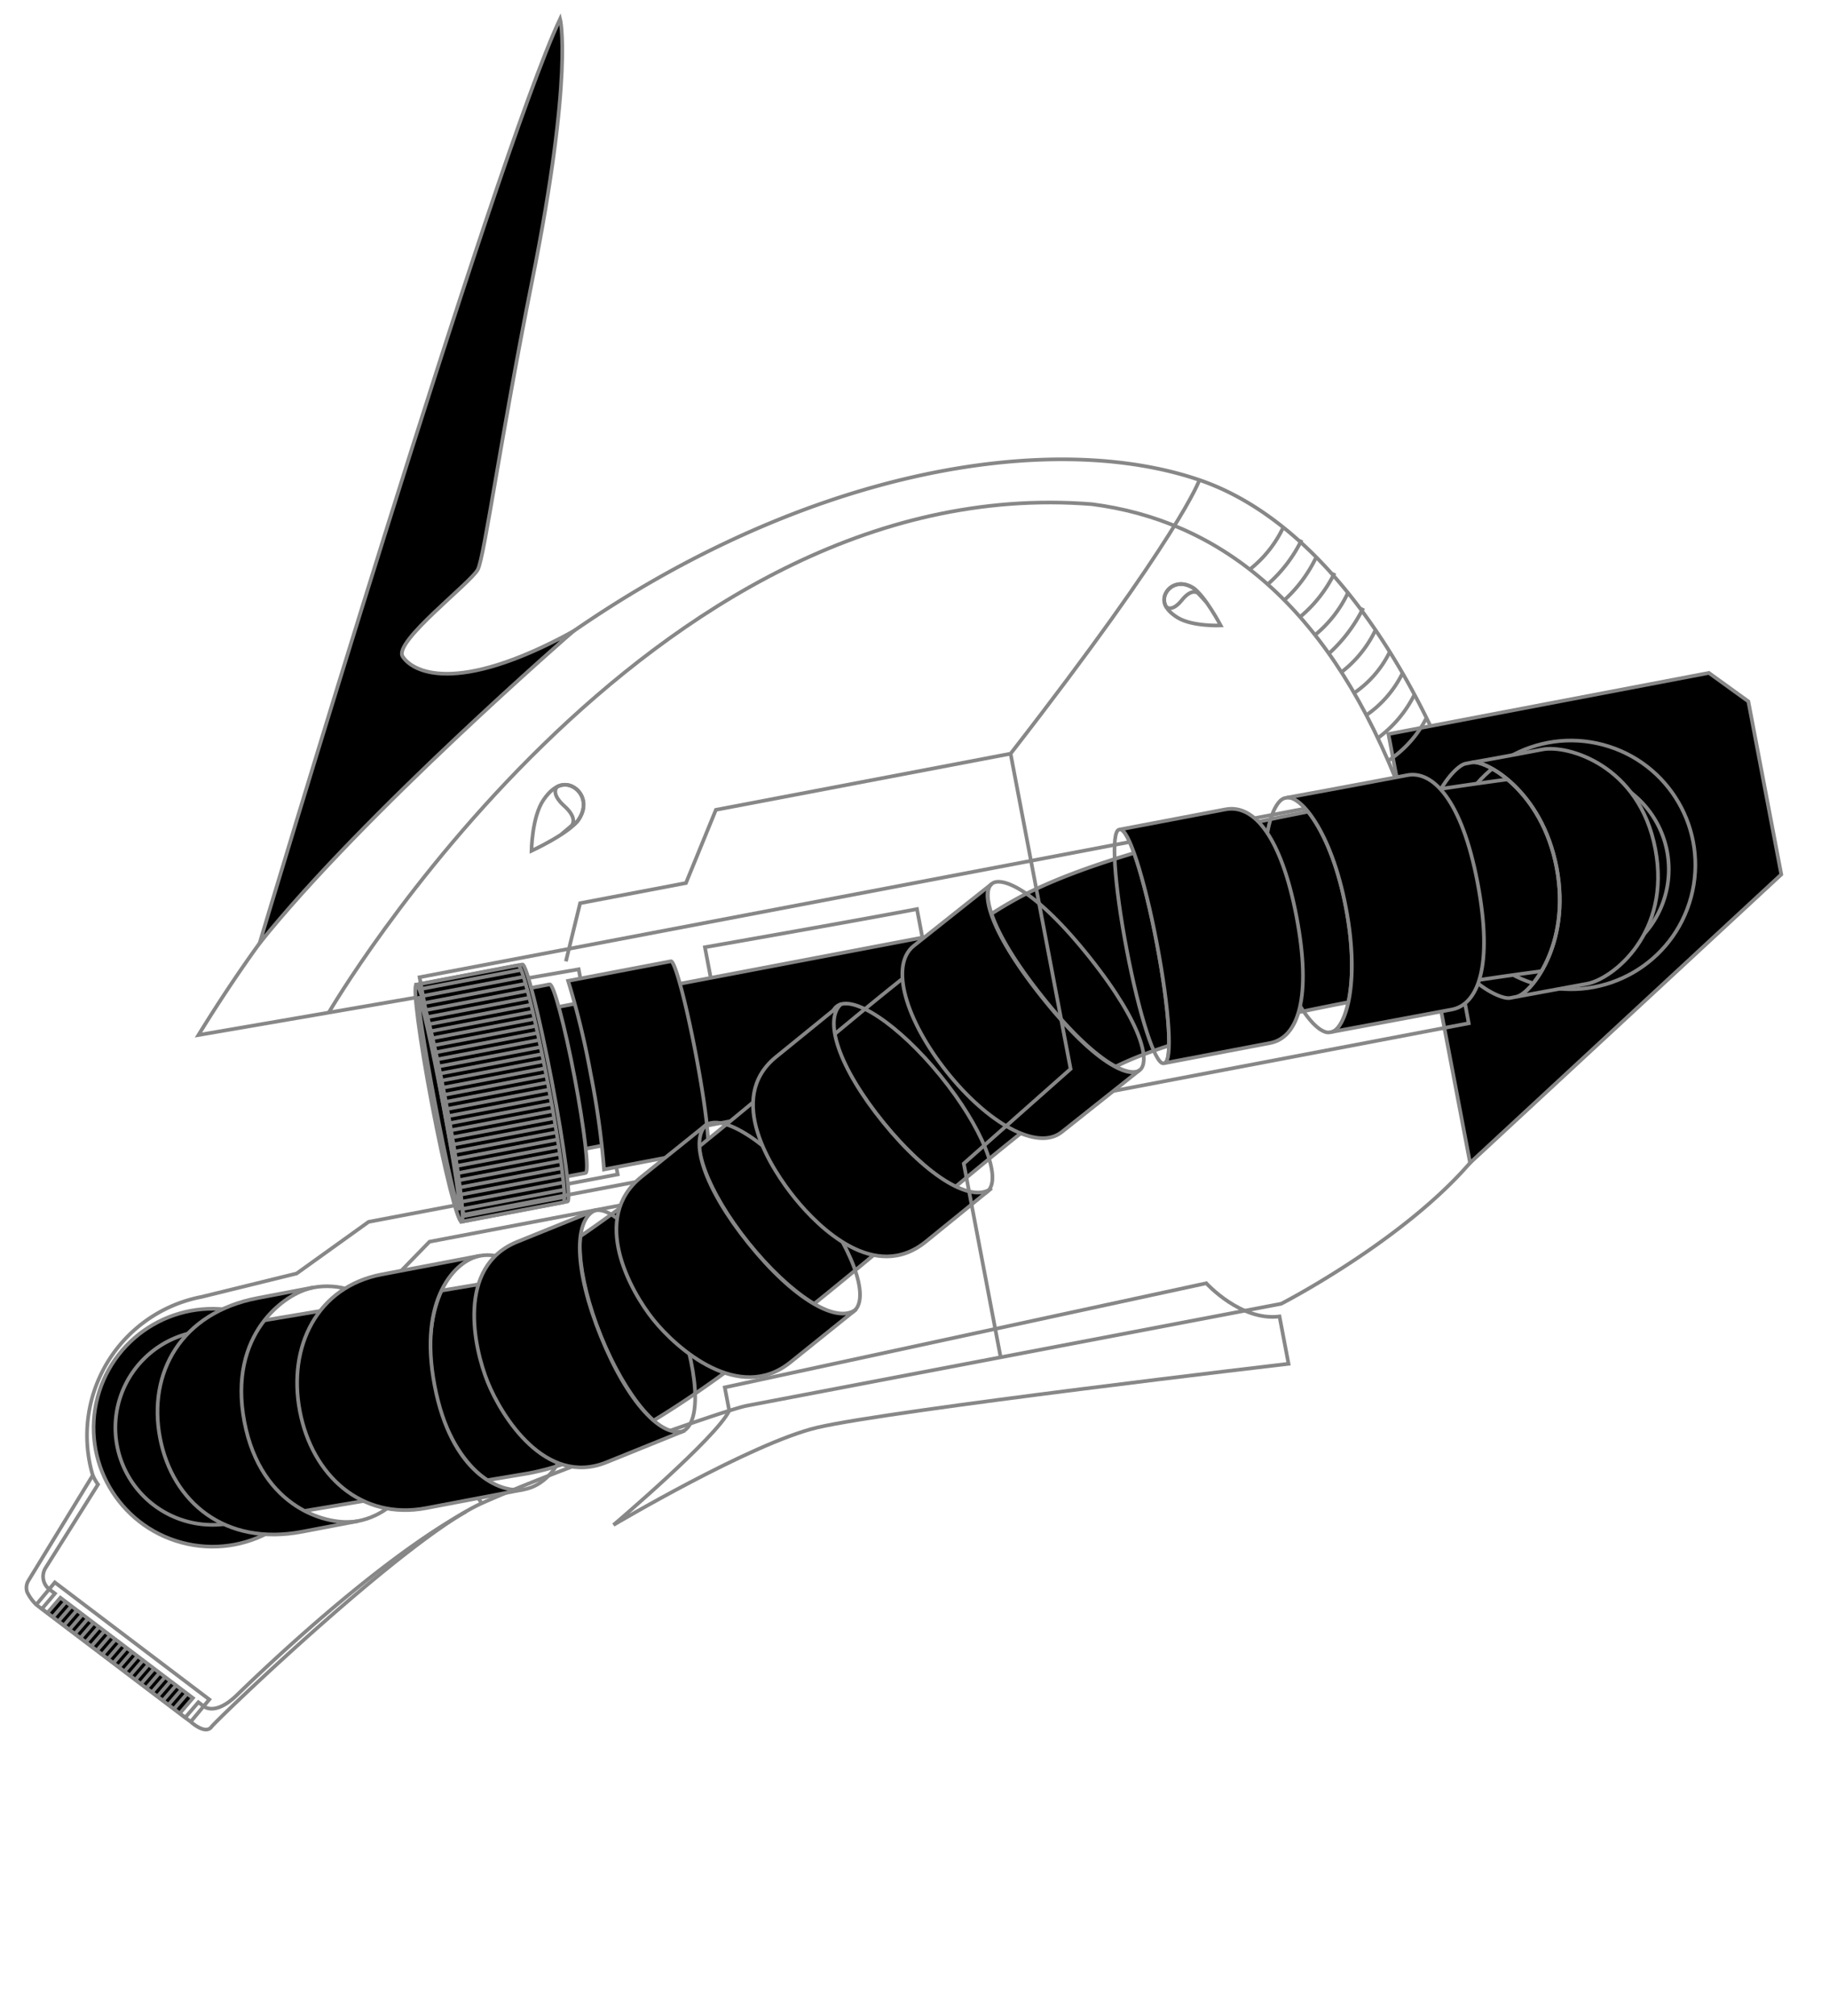 <svg xmlns="http://www.w3.org/2000/svg" width="352.899" height="388.846" viewBox="0 0 352.899 388.846">
  <g id="ms-06s-line-art" transform="matrix(0.259, -0.966, 0.966, 0.259, 0.472, 323.184)">
    <path id="パス_6171" data-name="パス 6171" d="M74.646,98.395s-5.378,8.323-2.529,15.3L63.75,117.74S35.165,45.813,28.336,33.113C22.165,21.637,0,0,0,0S21.511,14.874,27.07,15.86l4.121-1.992Z" transform="translate(58.551 106.349)" fill="none" stroke="#888787" stroke-miterlimit="10" stroke-width="0.709"/>
    <path id="パス_6172" data-name="パス 6172" d="M282.5,163.335C285.69,116.246,236.16,36.4,129.092,4.541c0,0,15.642,33.952,31.236,67.566L124.066,89.629,102.78,45.576,89.566,34.747,80.478,18.234A27.23,27.23,0,0,0,44.111,5.563c-.807.39-1.58.818-2.33,1.274L19.01.13a2.607,2.607,0,0,0-2.279.327,8.9,8.9,0,0,0-1.877,2.31L.764,37.4s-1.785,3.393.1,4.13c1.611.63,45.244,27,55.161,39.207S85.6,121.461,87.414,125.22l45.706,94.509s26.54,29.291,48.007,32.13S279.309,210.423,282.5,163.335ZM152.907,149.312l-18.085-37.423,35.925-17.36c7.528,16.16,14.121,30.213,17.7,37.611Z" transform="translate(0 0)" fill="none" stroke="#888787" stroke-miterlimit="10" stroke-width="0.709"/>
    <path id="パス_6173" data-name="パス 6173" d="M64.48,45.022,46.1,6.993,35.033.807S28.871-1.6,24.025,1.9,0,29.81,0,29.81" transform="translate(56.028 50.925)" fill="none" stroke="#888787" stroke-miterlimit="10" stroke-width="0.709"/>
    <g id="グループ_300" data-name="グループ 300" transform="translate(106.858 41.401)">
      <path id="パス_6174" data-name="パス 6174" d="M67.35,87.466,25.085,0A22.921,22.921,0,0,1,14.463,10.036,22.926,22.926,0,0,1,0,12.122L42.265,99.588c1.582,3.274,8.48,3.215,15.407-.132S68.932,90.741,67.35,87.466Z" transform="translate(10.849 9.109)" stroke="#888787" stroke-miterlimit="10" stroke-width="0.709"/>
      <path id="パス_6175" data-name="パス 6175" d="M42.4,18.742,33.343,0,0,16.112,9.056,34.853c.329.681,8.059-2.375,17.266-6.824S42.727,19.422,42.4,18.742Z" transform="translate(6.817 7.314)" stroke="#888787" stroke-miterlimit="10" stroke-width="0.709"/>
      <path id="パス_6176" data-name="パス 6176" d="M42.125,18.177,33.342,0A157.177,157.177,0,0,1,17.07,8.882,157.072,157.072,0,0,1,0,16.11L8.784,34.289c.329.68,8.059-2.374,17.266-6.824S42.454,18.857,42.125,18.177Z" transform="translate(17.449 29.317)" stroke="#888787" stroke-miterlimit="10" stroke-width="0.709"/>
      <path id="パス_6177" data-name="パス 6177" d="M50.964,18.741,41.908,0,0,20.25,9.056,38.992c.329.68,9.976-3.3,21.549-8.893S51.292,19.421,50.964,18.741Z" transform="translate(0.595 1.232)" stroke="#888787" stroke-miterlimit="10" stroke-width="0.709"/>
      <path id="パス_6178" data-name="パス 6178" d="M50.6,18l-8.7-18L0,20.25l8.7,18c.329.68,9.977-3.3,21.55-8.893S50.933,18.676,50.6,18Z" transform="translate(0.595 1.232)" stroke="#888787" stroke-miterlimit="10" stroke-width="0.709"/>
      <ellipse id="楕円形_105" data-name="楕円形 105" cx="23.272" cy="1.368" rx="23.272" ry="1.368" transform="matrix(0.9, -0.435, 0.435, 0.9, 0, 20.25)" stroke="#888787" stroke-miterlimit="10" stroke-width="0.709"/>
      <line id="線_222" data-name="線 222" x1="8.696" y1="17.997" transform="translate(22.144 12.589)" fill="none" stroke="#888787" stroke-miterlimit="10" stroke-width="0.709"/>
      <line id="線_223" data-name="線 223" x1="8.696" y1="17.997" transform="translate(23.399 11.983)" fill="none" stroke="#888787" stroke-miterlimit="10" stroke-width="0.709"/>
      <line id="線_224" data-name="線 224" x1="8.696" y1="17.996" transform="translate(24.653 11.377)" fill="none" stroke="#888787" stroke-miterlimit="10" stroke-width="0.709"/>
      <line id="線_225" data-name="線 225" x1="8.712" y1="18.029" transform="translate(25.892 10.739)" fill="none" stroke="#888787" stroke-miterlimit="10" stroke-width="0.709"/>
      <line id="線_226" data-name="線 226" x1="8.713" y1="18.032" transform="translate(27.144 10.13)" fill="none" stroke="#888787" stroke-miterlimit="10" stroke-width="0.709"/>
      <line id="線_227" data-name="線 227" x1="8.696" y1="17.997" transform="translate(28.388 9.503)" fill="none" stroke="#888787" stroke-miterlimit="10" stroke-width="0.709"/>
      <line id="線_228" data-name="線 228" x1="8.695" y1="17.993" transform="translate(29.631 8.871)" fill="none" stroke="#888787" stroke-miterlimit="10" stroke-width="0.709"/>
      <line id="線_229" data-name="線 229" x1="8.696" y1="17.996" transform="translate(30.87 8.234)" fill="none" stroke="#888787" stroke-miterlimit="10" stroke-width="0.709"/>
      <line id="線_230" data-name="線 230" x1="8.696" y1="17.996" transform="translate(32.106 7.591)" fill="none" stroke="#888787" stroke-miterlimit="10" stroke-width="0.709"/>
      <line id="線_231" data-name="線 231" x1="8.697" y1="17.998" transform="translate(33.338 6.94)" fill="none" stroke="#888787" stroke-miterlimit="10" stroke-width="0.709"/>
      <line id="線_232" data-name="線 232" x1="8.697" y1="17.997" transform="translate(34.568 6.283)" fill="none" stroke="#888787" stroke-miterlimit="10" stroke-width="0.709"/>
      <line id="線_233" data-name="線 233" x1="8.698" y1="17.999" transform="translate(35.792 5.615)" fill="none" stroke="#888787" stroke-miterlimit="10" stroke-width="0.709"/>
      <line id="線_234" data-name="線 234" x1="8.697" y1="17.998" transform="translate(37.014 4.94)" fill="none" stroke="#888787" stroke-miterlimit="10" stroke-width="0.709"/>
      <line id="線_235" data-name="線 235" x1="8.693" y1="17.99" transform="translate(38.228 4.252)" fill="none" stroke="#888787" stroke-miterlimit="10" stroke-width="0.709"/>
      <line id="線_236" data-name="線 236" x1="8.695" y1="17.994" transform="translate(39.435 3.547)" fill="none" stroke="#888787" stroke-miterlimit="10" stroke-width="0.709"/>
      <line id="線_237" data-name="線 237" x1="8.697" y1="17.997" transform="translate(40.625 2.808)" fill="none" stroke="#888787" stroke-miterlimit="10" stroke-width="0.709"/>
      <line id="線_238" data-name="線 238" x1="8.696" y1="17.996" transform="translate(41.794 2.027)" fill="none" stroke="#888787" stroke-miterlimit="10" stroke-width="0.709"/>
      <line id="線_239" data-name="線 239" x1="8.684" y1="18.003" transform="translate(20.892 13.199)" fill="none" stroke="#888787" stroke-miterlimit="10" stroke-width="0.709"/>
      <line id="線_240" data-name="線 240" x1="8.683" y1="18.002" transform="translate(19.638 13.805)" fill="none" stroke="#888787" stroke-miterlimit="10" stroke-width="0.709"/>
      <line id="線_241" data-name="線 241" x1="8.699" y1="18.035" transform="translate(18.368 14.378)" fill="none" stroke="#888787" stroke-miterlimit="10" stroke-width="0.709"/>
      <line id="線_242" data-name="線 242" x1="8.7" y1="18.038" transform="translate(17.112 14.98)" fill="none" stroke="#888787" stroke-miterlimit="10" stroke-width="0.709"/>
      <line id="線_243" data-name="線 243" x1="8.684" y1="18.003" transform="translate(15.847 15.565)" fill="none" stroke="#888787" stroke-miterlimit="10" stroke-width="0.709"/>
      <line id="線_244" data-name="線 244" x1="8.682" y1="17.999" transform="translate(14.58 16.145)" fill="none" stroke="#888787" stroke-miterlimit="10" stroke-width="0.709"/>
      <line id="線_245" data-name="線 245" x1="8.683" y1="18.002" transform="translate(13.311 16.719)" fill="none" stroke="#888787" stroke-miterlimit="10" stroke-width="0.709"/>
      <line id="線_246" data-name="線 246" x1="8.683" y1="18.002" transform="translate(12.038 17.288)" fill="none" stroke="#888787" stroke-miterlimit="10" stroke-width="0.709"/>
      <line id="線_247" data-name="線 247" x1="8.684" y1="18.004" transform="translate(10.762 17.848)" fill="none" stroke="#888787" stroke-miterlimit="10" stroke-width="0.709"/>
      <line id="線_248" data-name="線 248" x1="8.684" y1="18.004" transform="translate(9.483 18.403)" fill="none" stroke="#888787" stroke-miterlimit="10" stroke-width="0.709"/>
      <line id="線_249" data-name="線 249" x1="8.685" y1="18.006" transform="translate(8.199 18.946)" fill="none" stroke="#888787" stroke-miterlimit="10" stroke-width="0.709"/>
      <line id="線_250" data-name="線 250" x1="8.684" y1="18.004" transform="translate(6.911 19.483)" fill="none" stroke="#888787" stroke-miterlimit="10" stroke-width="0.709"/>
      <line id="線_251" data-name="線 251" x1="8.681" y1="17.997" transform="translate(5.618 20.007)" fill="none" stroke="#888787" stroke-miterlimit="10" stroke-width="0.709"/>
      <line id="線_252" data-name="線 252" x1="8.682" y1="18" transform="translate(4.315 20.513)" fill="none" stroke="#888787" stroke-miterlimit="10" stroke-width="0.709"/>
      <line id="線_253" data-name="線 253" x1="8.684" y1="18.003" transform="translate(2.997 20.986)" fill="none" stroke="#888787" stroke-miterlimit="10" stroke-width="0.709"/>
      <line id="線_254" data-name="線 254" x1="8.683" y1="18.002" transform="translate(1.658 21.416)" fill="none" stroke="#888787" stroke-miterlimit="10" stroke-width="0.709"/>
      <ellipse id="楕円形_106" data-name="楕円形 106" cx="20.728" cy="0.749" rx="20.728" ry="0.749" transform="matrix(0.9, -0.435, 0.435, 0.9, 2.56, 19.701)" stroke="#888787" stroke-miterlimit="10" stroke-width="0.709"/>
    </g>
    <path id="パス_6179" data-name="パス 6179" d="M75.807,0l27.4,56.662L99.87,65.438,69.279,80.22,0,36.631Z" transform="translate(168.805 211.247)" stroke="#888787" stroke-miterlimit="10" stroke-width="0.709"/>
    <ellipse id="楕円形_107" data-name="楕円形 107" cx="22.906" cy="22.906" rx="22.906" ry="22.906" transform="translate(206.452 228.903)" stroke="#888787" stroke-miterlimit="10" stroke-width="0.709"/>
    <ellipse id="楕円形_108" data-name="楕円形 108" cx="23.982" cy="23.982" rx="23.982" ry="23.982" transform="translate(205.377 227.824)" stroke="#888787" stroke-miterlimit="10" stroke-width="0.709"/>
    <path id="パス_6180" data-name="パス 6180" d="M85.881,197.8,0,20.071,42.04,0l85.881,177.727Z" transform="translate(108.86 42.855)" fill="none" stroke="#888787" stroke-miterlimit="10" stroke-width="0.709"/>
    <ellipse id="楕円形_109" data-name="楕円形 109" cx="22.939" cy="17.895" rx="22.939" ry="17.895" transform="matrix(0.9, -0.435, 0.435, 0.9, 38.7, 42.388)" fill="none" stroke="#888787" stroke-miterlimit="10" stroke-width="0.709"/>
    <ellipse id="楕円形_110" data-name="楕円形 110" cx="22.939" cy="22.939" rx="22.939" ry="22.939" transform="translate(33.693 3.835)" stroke="#888787" stroke-miterlimit="10" stroke-width="0.709"/>
    <path id="パス_6181" data-name="パス 6181" d="M208.072,237.315l.065-.025c-2.892-7.335-28.885-72.29-50.629-95.048-9.085-9.509-24.644-20.416-42.661-33.046C96.28,96.181,65.26,74.437,59.978,63.871L35.82,10.965l-.026.012c-.057-.125-.1-.253-.159-.377A18.748,18.748,0,0,0,1.7,26.543l-.026.012L25.938,79.694l.174.371c8.683,17.967,32.24,35.369,67.19,59.869,15.015,10.525,30.541,21.41,37.067,28.24,12.576,13.161,32.958,57.831,42.851,82.893,0,0,.144.343.238.531.058.114.206.4.368.722a18.707,18.707,0,0,0,34.246-15Z" transform="translate(37.886 8.015)" stroke="#888787" stroke-miterlimit="10" stroke-width="0.709"/>
    <ellipse id="楕円形_111" data-name="楕円形 111" cx="22.939" cy="7.609" rx="22.939" ry="7.609" transform="translate(74.773 108.403) rotate(-37.039)" fill="none" stroke="#888787" stroke-miterlimit="10" stroke-width="0.709"/>
    <ellipse id="楕円形_112" data-name="楕円形 112" cx="22.939" cy="7.609" rx="22.939" ry="7.609" transform="translate(104.247 135.979) rotate(-53.809)" fill="none" stroke="#888787" stroke-miterlimit="10" stroke-width="0.709"/>
    <ellipse id="楕円形_113" data-name="楕円形 113" cx="23.031" cy="7.118" rx="23.031" ry="7.118" transform="translate(133.518 155.169) rotate(-54.11)" fill="none" stroke="#888787" stroke-miterlimit="10" stroke-width="0.709"/>
    <ellipse id="楕円形_114" data-name="楕円形 114" cx="22.939" cy="13.432" rx="22.939" ry="13.432" transform="matrix(0.9, -0.435, 0.435, 0.9, 54.874, 75.86)" fill="none" stroke="#888787" stroke-miterlimit="10" stroke-width="0.709"/>
    <path id="パス_6182" data-name="パス 6182" d="M25.371,26.631c15.441-7.461,24.361-2.308,26.417,1.948L43.4,11.222C37.89-.184,25.264-2.71,13.857,2.8S-3.418,19.776,2.094,31.183l8.387,17.355C8.425,44.284,9.931,34.092,25.371,26.631Z" transform="translate(50.237 39.415)" stroke="#888787" stroke-miterlimit="10" stroke-width="0.709"/>
    <path id="パス_6183" data-name="パス 6183" d="M26.741,27.414c10.207-13.78,16.577-16.267,18.385-14.929L29.712,1.066c-4.845-3.589-14.264,2.215-21.8,12.4S-2.442,34.343,2.4,37.931L17.816,49.35C16.01,48.012,16.534,41.194,26.741,27.414Z" transform="translate(151.742 132.317)" stroke="#888787" stroke-miterlimit="10" stroke-width="0.709"/>
    <path id="パス_6184" data-name="パス 6184" d="M20.425,17.5c15.441-7.462,25.986,1.053,28.441,6.131L44.119,13.81C37.541.2,24.623-2.932,13.217,2.58S-3.767,20.157,2.811,33.771l4.747,9.823C5.1,38.515,4.986,24.962,20.425,17.5Z" transform="translate(38.928 14.907)" stroke="#888787" stroke-miterlimit="10" stroke-width="0.709"/>
    <path id="パス_6185" data-name="パス 6185" d="M25.818,25.408C36.747,17.162,46.248,14.4,49.094,18.17L39.242,5.113C31.611-5,17.381,2.276,11.636,6.613S-5.011,22.635,2.62,32.748L12.473,45.8C9.626,42.032,14.891,33.654,25.818,25.408Z" transform="translate(67.249 69.157)" stroke="#888787" stroke-miterlimit="10" stroke-width="0.709"/>
    <path id="パス_6186" data-name="パス 6186" d="M25.363,25.814c8.084-11.048,16.383-16.437,20.2-13.647L32.36,2.51c-10.225-7.481-21.749,3.592-26,9.4S-4.955,32.055,5.269,39.536l13.2,9.658C14.656,46.4,17.279,36.862,25.363,25.814Z" transform="translate(92.408 91.636)" stroke="#888787" stroke-miterlimit="10" stroke-width="0.709"/>
    <path id="パス_6187" data-name="パス 6187" d="M25.174,25.662C33.2,14.572,41.47,9.14,45.3,11.91L32.048,2.321C21.785-5.106,10.863,7.154,6.643,12.985s-11.754,19.077-1.49,26.5L18.4,49.078C14.575,46.307,17.149,36.752,25.174,25.662Z" transform="translate(121.792 110.923)" stroke="#888787" stroke-miterlimit="10" stroke-width="0.709"/>
    <path id="パス_6188" data-name="パス 6188" d="M.81,37.184C-1,35.845-.474,29.026,9.733,15.247S26.311-1.02,28.119.319l.152.112c1.807,1.339,1.284,8.158-8.924,21.937S2.769,38.635.961,37.3Z" transform="translate(168.674 144.428)" fill="none" stroke="#888787" stroke-miterlimit="10" stroke-width="0.709"/>
    <path id="パス_6189" data-name="パス 6189" d="M26.01,20.975C12.231,27.633,1.084,22.26,0,20.015L5.926,32.471c2.2,4.543,13.666,13.13,28.516,5.955s15.032-21.568,12.905-25.97C42.646,2.726,41.422,0,41.422,0,42.506,2.244,39.789,14.317,26.01,20.975Z" transform="translate(202.105 228.292)" stroke="#888787" stroke-miterlimit="10" stroke-width="0.709"/>
    <path id="パス_6190" data-name="パス 6190" d="M.042,20.32c-.713-1.476,7.671-6.916,19.4-12.582S40.637-1.116,41.35.359L41.42.5c.713,1.475-7.671,6.916-19.4,12.582S.825,21.94.112,20.464Z" transform="translate(171.997 165.477)" fill="none" stroke="#888787" stroke-miterlimit="10" stroke-width="0.709"/>
    <path id="パス_6191" data-name="パス 6191" d="M.214,24.2C-.87,21.952,1.847,9.879,15.626,3.221s24.926-1.285,26.01.959l.581,1.2C43.3,7.625,40.585,19.7,26.805,26.357S1.88,27.642.8,25.4Z" transform="translate(201.31 222.91)" fill="none" stroke="#888787" stroke-miterlimit="10" stroke-width="0.709"/>
    <path id="パス_6192" data-name="パス 6192" d="M41.747,2.016c1.084,2.245-3.811,9.81-17.589,16.469S1.409,24.275.326,22.032l-.18-.373C-.939,19.415,3.955,11.848,17.735,5.19S40.482-.6,41.567,1.644Z" transform="translate(185.957 193.531)" fill="none" stroke="#888787" stroke-miterlimit="10" stroke-width="0.709"/>
    <path id="パス_6193" data-name="パス 6193" d="M23.832,16.469C10.054,23.127,1.084,22.26,0,20.016L10.19,41.3c2.2,4.543,10.037,5.619,24.888-1.557S53.739,25.683,51.612,21.281C46.911,11.552,41.422,0,41.422,0,42.506,2.245,37.611,9.811,23.832,16.469Z" transform="translate(186.282 195.546)" stroke="#888787" stroke-miterlimit="10" stroke-width="0.709"/>
    <path id="パス_6194" data-name="パス 6194" d="M21.911,12.582C10.187,18.248.713,21.436,0,19.96L9.03,38.647c2.44,5.049,10.728,5.445,24.817-1.364s18.93-13.548,16.491-18.6L41.308,0C42.021,1.475,33.637,6.916,21.911,12.582Z" transform="translate(172.109 165.981)" stroke="#888787" stroke-miterlimit="10" stroke-width="0.709"/>
    <path id="パス_6195" data-name="パス 6195" d="M0,0S158.03,4.556,187.227,9.829c0,0-9.359,5.254-50.241,7.875-31.422,2.015-53.674,4.876-56.453,4.3s-17.7-12.142-19.969-9.673S55.742,23.981,73.7,42.812C73.7,42.812,29.438,12.909,0,0Z" transform="translate(149.255 11.345)" stroke="#888787" stroke-miterlimit="10" stroke-width="0.709"/>
    <path id="パス_6196" data-name="パス 6196" d="M0,0S117.226,31.885,132.851,116.842c3.2,23.947-6.323,47.86-35.775,70.126" transform="translate(139.776 27.699)" fill="none" stroke="#888787" stroke-miterlimit="10" stroke-width="0.709"/>
    <path id="パス_6197" data-name="パス 6197" d="M0,0A22.68,22.68,0,0,0,9.51,4.141" transform="translate(268.358 177.187)" fill="none" stroke="#888787" stroke-miterlimit="10" stroke-width="0.709"/>
    <path id="パス_6198" data-name="パス 6198" d="M0,0A27.072,27.072,0,0,0,9.982,4.111" transform="translate(266.475 181.269)" fill="none" stroke="#888787" stroke-miterlimit="10" stroke-width="0.709"/>
    <path id="パス_6199" data-name="パス 6199" d="M0,0A26.728,26.728,0,0,0,9.692,3.815" transform="translate(264.363 185.16)" fill="none" stroke="#888787" stroke-miterlimit="10" stroke-width="0.709"/>
    <path id="パス_6200" data-name="パス 6200" d="M0,0A25.659,25.659,0,0,0,9.929,4.234" transform="translate(262.011 188.928)" fill="none" stroke="#888787" stroke-miterlimit="10" stroke-width="0.709"/>
    <path id="パス_6201" data-name="パス 6201" d="M0,0A23.389,23.389,0,0,0,9.508,4.026" transform="translate(259.401 192.623)" fill="none" stroke="#888787" stroke-miterlimit="10" stroke-width="0.709"/>
    <path id="パス_6202" data-name="パス 6202" d="M0,0A29.2,29.2,0,0,0,10.213,4.13" transform="translate(256.635 196.131)" fill="none" stroke="#888787" stroke-miterlimit="10" stroke-width="0.709"/>
    <path id="パス_6203" data-name="パス 6203" d="M0,0A22.485,22.485,0,0,0,9.559,4.245" transform="translate(253.793 199.399)" fill="none" stroke="#888787" stroke-miterlimit="10" stroke-width="0.709"/>
    <path id="パス_6204" data-name="パス 6204" d="M0,0A20.466,20.466,0,0,0,9.543,4.663" transform="translate(250.453 202.728)" fill="none" stroke="#888787" stroke-miterlimit="10" stroke-width="0.709"/>
    <path id="パス_6205" data-name="パス 6205" d="M0,0A21.155,21.155,0,0,0,9.635,4.647" transform="translate(247.034 206.19)" fill="none" stroke="#888787" stroke-miterlimit="10" stroke-width="0.709"/>
    <path id="パス_6206" data-name="パス 6206" d="M0,0A23.365,23.365,0,0,0,9.942,4.655" transform="translate(243.329 209.474)" fill="none" stroke="#888787" stroke-miterlimit="10" stroke-width="0.709"/>
    <path id="パス_6207" data-name="パス 6207" d="M0,0A21.755,21.755,0,0,0,9.915,5" transform="translate(239.612 212.53)" fill="none" stroke="#888787" stroke-miterlimit="10" stroke-width="0.709"/>
    <path id="パス_6208" data-name="パス 6208" d="M14.091,0l5.078,2.354L5.078,36.986,0,34.632" transform="translate(0.763 2.766)" fill="none" stroke="#888787" stroke-miterlimit="10" stroke-width="0.709"/>
    <path id="パス_6209" data-name="パス 6209" d="M12.071,0l3.518,1.69L3.518,31.388,0,29.7" transform="translate(1.773 5.233)" stroke="#888787" stroke-miterlimit="10" stroke-width="0.709"/>
    <line id="線_255" data-name="線 255" x1="3.518" y1="1.69" transform="translate(13.34 6.467)" stroke="#888787" stroke-miterlimit="10" stroke-width="0.709"/>
    <line id="線_256" data-name="線 256" x1="3.518" y1="1.69" transform="translate(12.835 7.7)" stroke="#888787" stroke-miterlimit="10" stroke-width="0.709"/>
    <line id="線_257" data-name="線 257" x1="3.518" y1="1.69" transform="translate(12.33 8.934)" stroke="#888787" stroke-miterlimit="10" stroke-width="0.709"/>
    <line id="線_258" data-name="線 258" x1="3.518" y1="1.69" transform="translate(11.825 10.167)" stroke="#888787" stroke-miterlimit="10" stroke-width="0.709"/>
    <line id="線_259" data-name="線 259" x1="3.518" y1="1.69" transform="translate(11.32 11.401)" stroke="#888787" stroke-miterlimit="10" stroke-width="0.709"/>
    <line id="線_260" data-name="線 260" x1="3.518" y1="1.69" transform="translate(10.815 12.634)" stroke="#888787" stroke-miterlimit="10" stroke-width="0.709"/>
    <line id="線_261" data-name="線 261" x1="3.518" y1="1.69" transform="translate(10.31 13.868)" stroke="#888787" stroke-miterlimit="10" stroke-width="0.709"/>
    <line id="線_262" data-name="線 262" x1="3.518" y1="1.69" transform="translate(9.806 15.101)" stroke="#888787" stroke-miterlimit="10" stroke-width="0.709"/>
    <line id="線_263" data-name="線 263" x1="3.518" y1="1.69" transform="translate(9.301 16.335)" stroke="#888787" stroke-miterlimit="10" stroke-width="0.709"/>
    <line id="線_264" data-name="線 264" x1="3.518" y1="1.69" transform="translate(8.796 17.568)" stroke="#888787" stroke-miterlimit="10" stroke-width="0.709"/>
    <line id="線_265" data-name="線 265" x1="3.518" y1="1.69" transform="translate(8.291 18.802)" stroke="#888787" stroke-miterlimit="10" stroke-width="0.709"/>
    <line id="線_266" data-name="線 266" x1="3.518" y1="1.69" transform="translate(7.786 20.035)" stroke="#888787" stroke-miterlimit="10" stroke-width="0.709"/>
    <line id="線_267" data-name="線 267" x1="3.518" y1="1.69" transform="translate(7.281 21.269)" stroke="#888787" stroke-miterlimit="10" stroke-width="0.709"/>
    <line id="線_268" data-name="線 268" x1="3.518" y1="1.69" transform="translate(6.776 22.502)" stroke="#888787" stroke-miterlimit="10" stroke-width="0.709"/>
    <line id="線_269" data-name="線 269" x1="3.518" y1="1.69" transform="translate(6.272 23.736)" stroke="#888787" stroke-miterlimit="10" stroke-width="0.709"/>
    <line id="線_270" data-name="線 270" x1="3.518" y1="1.69" transform="translate(5.767 24.969)" stroke="#888787" stroke-miterlimit="10" stroke-width="0.709"/>
    <line id="線_271" data-name="線 271" x1="3.518" y1="1.69" transform="translate(5.262 26.203)" stroke="#888787" stroke-miterlimit="10" stroke-width="0.709"/>
    <line id="線_272" data-name="線 272" x1="3.518" y1="1.69" transform="translate(4.757 27.436)" stroke="#888787" stroke-miterlimit="10" stroke-width="0.709"/>
    <line id="線_273" data-name="線 273" x1="3.518" y1="1.69" transform="translate(4.252 28.67)" stroke="#888787" stroke-miterlimit="10" stroke-width="0.709"/>
    <line id="線_274" data-name="線 274" x1="3.518" y1="1.69" transform="translate(3.747 29.903)" stroke="#888787" stroke-miterlimit="10" stroke-width="0.709"/>
    <line id="線_275" data-name="線 275" x1="3.518" y1="1.69" transform="translate(3.242 31.137)" stroke="#888787" stroke-miterlimit="10" stroke-width="0.709"/>
    <line id="線_276" data-name="線 276" x1="3.518" y1="1.69" transform="translate(2.737 32.37)" stroke="#888787" stroke-miterlimit="10" stroke-width="0.709"/>
    <line id="線_277" data-name="線 277" x1="3.518" y1="1.69" transform="translate(2.233 33.604)" stroke="#888787" stroke-miterlimit="10" stroke-width="0.709"/>
    <path id="パス_6210" data-name="パス 6210" d="M40.513,4.294a9.62,9.62,0,0,0-1.439,1.433L20.842.107A3.131,3.131,0,0,0,17.1,1.913l-.5,1.234L13.1,1.494,0,33.622,3.515,35.31l-.5,1.235S1.724,39.106,6.77,42.129,38.06,60.923,52.4,75.661" transform="translate(1.268 2.543)" fill="none" stroke="#888787" stroke-miterlimit="10" stroke-width="0.709"/>
    <path id="パス_6211" data-name="パス 6211" d="M52.041.254,63.591,0l9.043,18.714,15.134,1.921,25.181,52.111L57.221,99.674,34.25,84.494,0,101.044" transform="translate(109.128 69.076)" fill="none" stroke="#888787" stroke-miterlimit="10" stroke-width="0.709"/>
    <path id="パス_6212" data-name="パス 6212" d="M60.424,21.513S49.267,20.771,0,0" transform="translate(222.076 141.822)" fill="none" stroke="#888787" stroke-miterlimit="10" stroke-width="0.709"/>
    <path id="パス_6213" data-name="パス 6213" d="M0,.824S6.305-.8,10.079.514s4.441,3.425,3.8,5.253-2.76,3.307-5.743,2.268S0,.824,0,.824Z" transform="translate(180.036 56.572)" fill="none" stroke="#888787" stroke-miterlimit="10" stroke-width="0.709"/>
    <path id="パス_6214" data-name="パス 6214" d="M6.661.2a3.223,3.223,0,0,1,.6,3.305C6.625,5.336,4.5,6.816,1.52,5.777A3.282,3.282,0,0,1,0,4.733s1.618,1.131,3.381-2.3S6.661.2,6.661.2Z" transform="translate(186.657 58.83)" fill="none" stroke="#888787" stroke-miterlimit="10" stroke-width="0.709"/>
    <path id="パス_6215" data-name="パス 6215" d="M.988,11.906S-.643,6.727.287,3.527,2.944-.322,4.493.128,7.369,2.281,6.635,4.81.988,11.906.988,11.906Z" transform="translate(255.474 162.664)" fill="none" stroke="#888787" stroke-miterlimit="10" stroke-width="0.709"/>
    <path id="パス_6216" data-name="パス 6216" d="M.141.775A2.684,2.684,0,0,1,2.866.128C4.416.578,5.742,2.281,5.008,4.81a2.742,2.742,0,0,1-.8,1.313s.872-1.4-2.062-2.715S.141.775.141.775Z" transform="translate(257.101 162.664)" fill="none" stroke="#888787" stroke-miterlimit="10" stroke-width="0.709"/>
  </g>
</svg>
